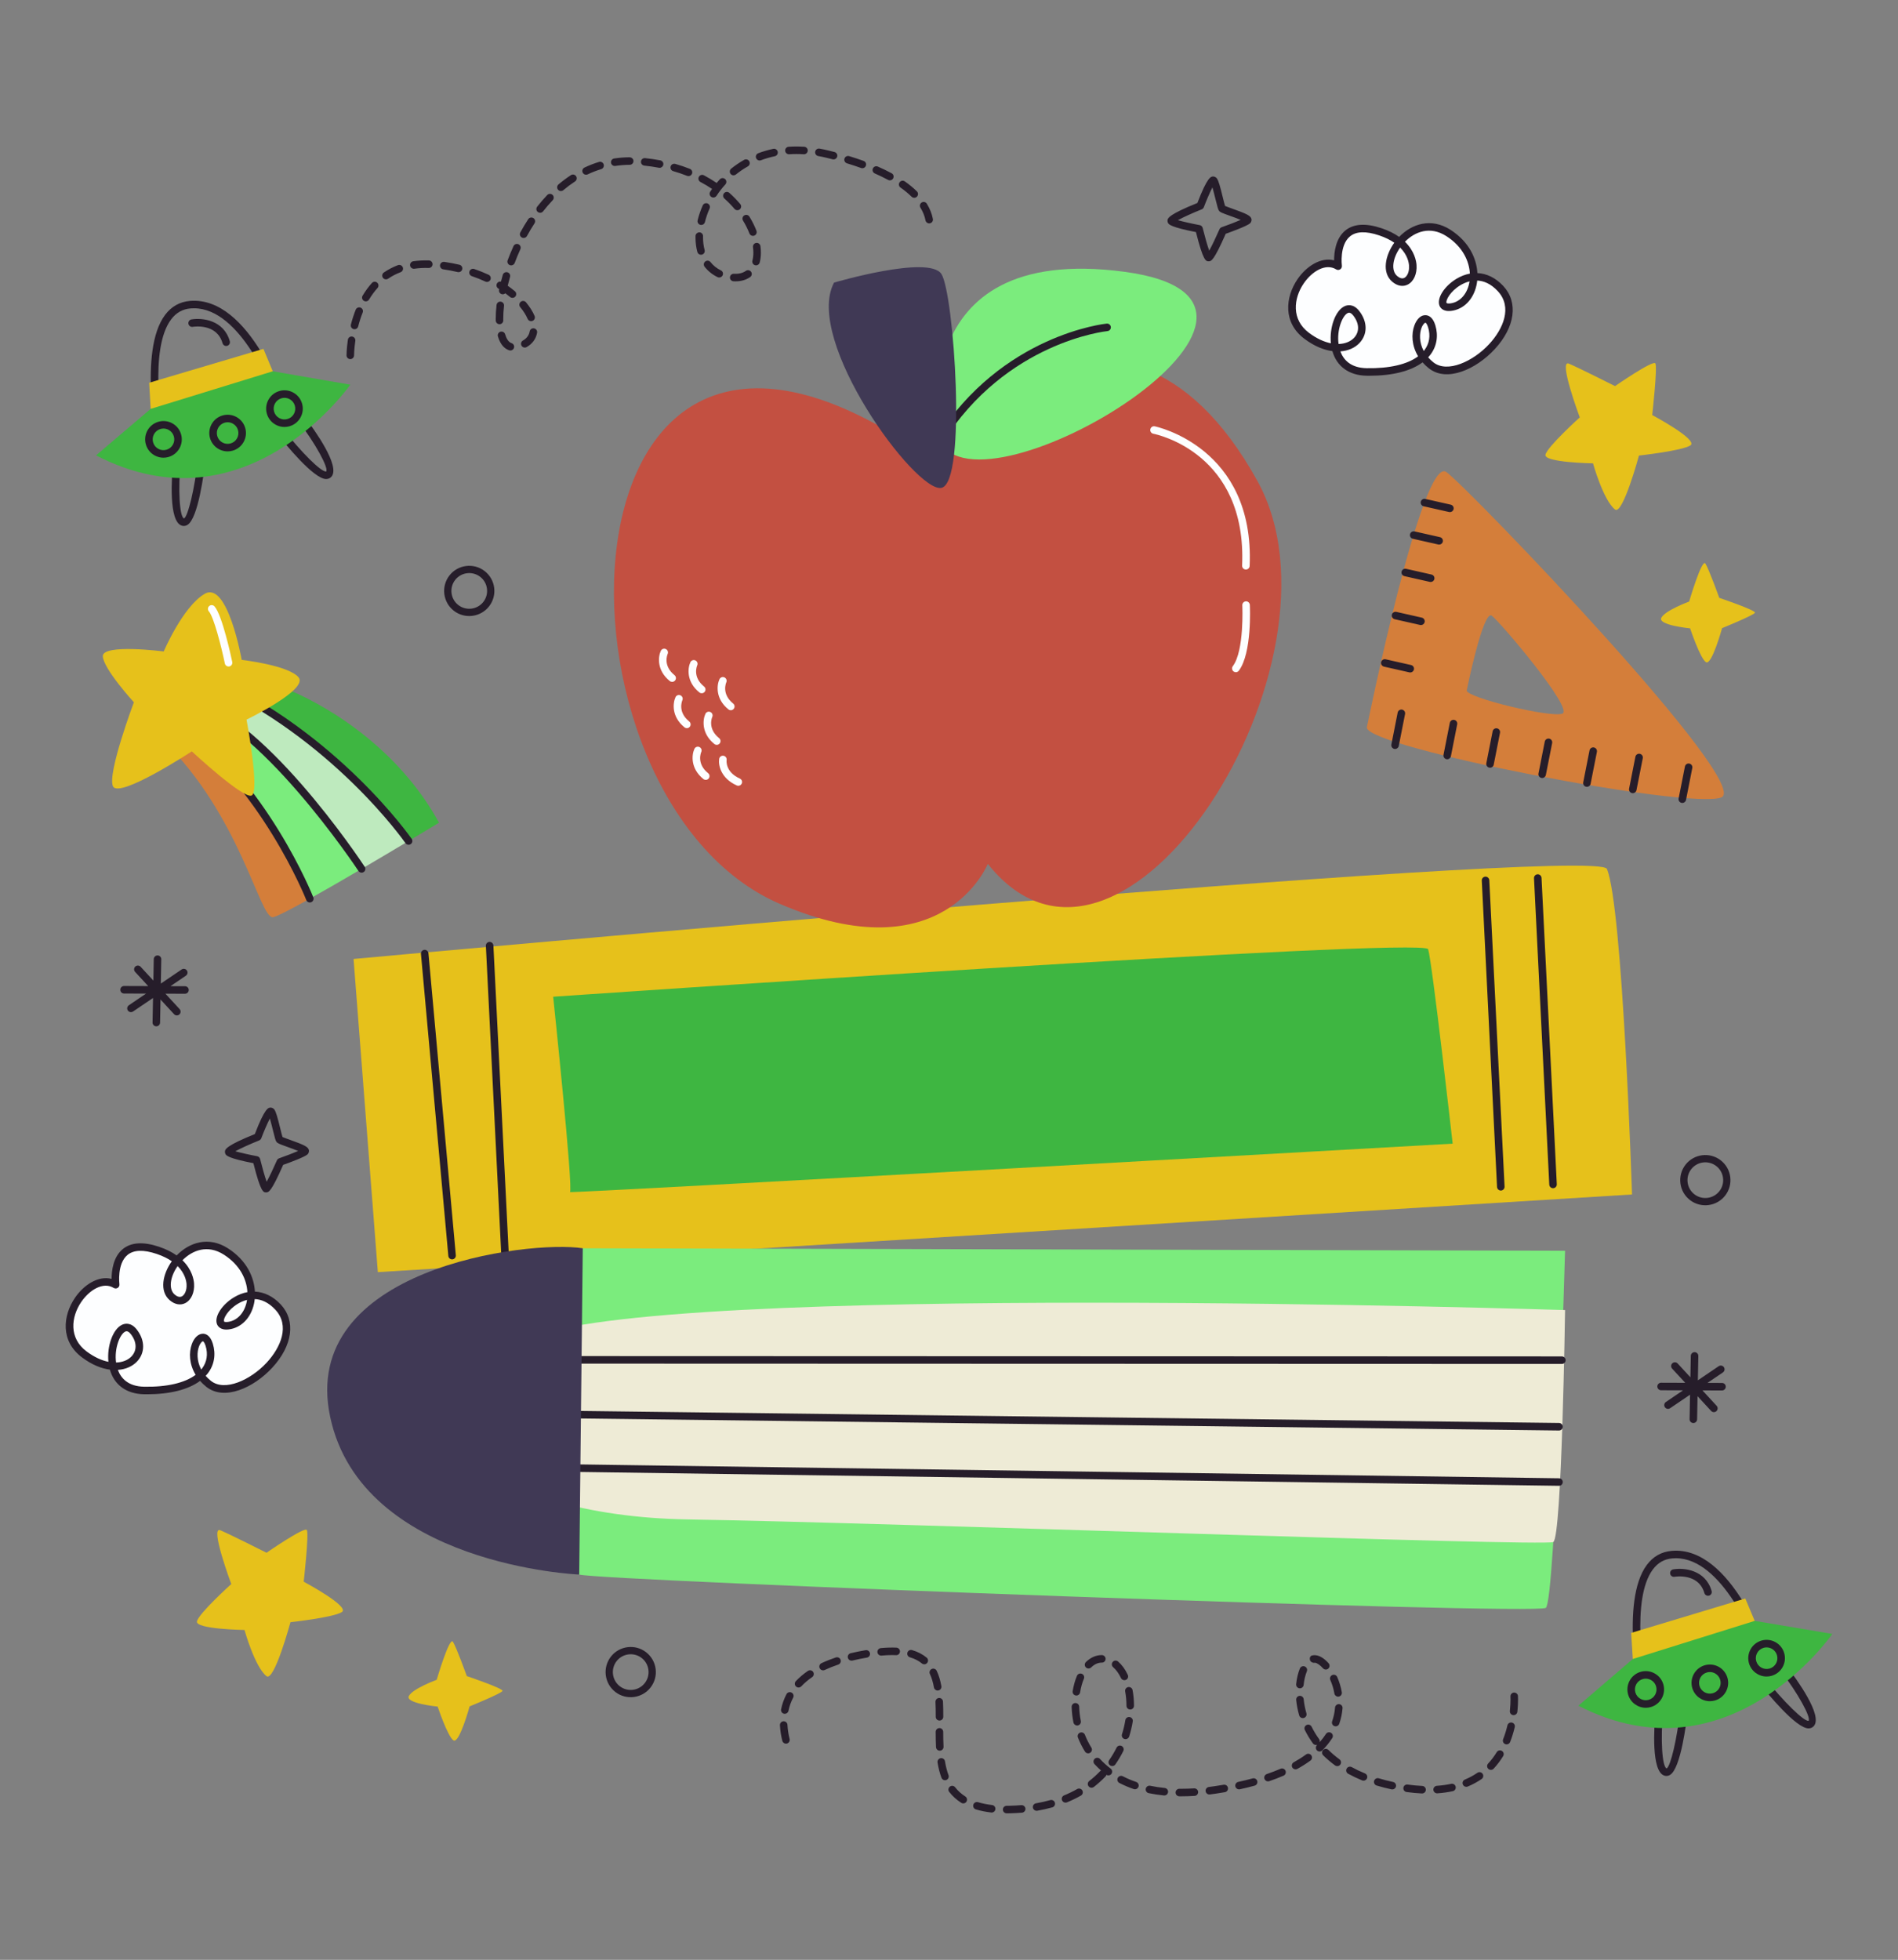 <?xml version="1.0" encoding="utf-8"?> <svg xmlns="http://www.w3.org/2000/svg" xmlns:xlink="http://www.w3.org/1999/xlink" version="1.1" x="0px" y="0px" viewBox="0 0 252.131 260.277" style="enable-background:new 0 0 252.131 260.277;" xml:space="preserve"><rect x="0" y="0" width="252.131" height="260.277" fill="#808080" stroke="none"/> <style type="text/css"> .st0{fill:#261D2A;} .st1{fill:#FDFEFF;} .st2{fill:#E6C11B;} .st3{fill:#3EB641;} .st4{fill:#BEEABE;} .st5{fill:#7BEC7D;} .st6{fill:#D47E3A;} .st7{fill:#EEEBD6;} .st8{fill:#403955;} .st9{fill:#C35041;} </style> <g id="BACKGROUND"> </g> <g id="OBJECTS"> <g> <path class="st0" d="M224.501,159.38l-0.011-0.009c-1.454-1.128-1.72-3.228-0.592-4.683c1.123-1.448,3.218-1.718,4.671-0.601 c0.716,0.555,1.166,1.343,1.278,2.228c0.111,0.884-0.128,1.759-0.674,2.463C228.05,160.226,225.953,160.496,224.501,159.38z M227.989,154.859c-1.041-0.8-2.53-0.608-3.328,0.42c-0.802,1.034-0.613,2.527,0.42,3.329l0.008,0.006 c1.032,0.793,2.522,0.602,3.321-0.427c0.388-0.501,0.558-1.122,0.478-1.751C228.81,155.807,228.49,155.247,227.989,154.859z"></path> <path class="st0" d="M60.301,81.125l-0.011-0.009c-1.454-1.128-1.72-3.228-0.592-4.683c1.123-1.449,3.218-1.718,4.671-0.601 c0.716,0.555,1.166,1.343,1.278,2.228c0.111,0.884-0.128,1.759-0.674,2.463C63.85,81.972,61.753,82.241,60.301,81.125z M63.789,76.604c-1.041-0.8-2.53-0.608-3.328,0.42c-0.802,1.034-0.613,2.527,0.42,3.329l0.008,0.006 c1.032,0.793,2.522,0.602,3.321-0.427c0.388-0.501,0.558-1.122,0.478-1.751C64.61,77.552,64.29,76.992,63.789,76.604z"></path> <path class="st0" d="M81.749,224.711l-0.011-0.009c-1.454-1.128-1.72-3.228-0.592-4.683c1.123-1.449,3.218-1.718,4.671-0.601 c0.716,0.555,1.166,1.343,1.278,2.228c0.112,0.884-0.128,1.759-0.674,2.463C85.298,225.557,83.202,225.827,81.749,224.711z M85.238,220.19c-1.041-0.8-2.53-0.608-3.328,0.42c-0.802,1.034-0.613,2.527,0.42,3.329l0.008,0.006 c1.032,0.793,2.522,0.602,3.321-0.427c0.388-0.501,0.558-1.122,0.478-1.751C86.058,221.138,85.738,220.578,85.238,220.19z"></path> <g> <path class="st1" d="M177.763,35.35c0,0-0.889-6.748,5.606-4.564c6.495,2.183,4.379,8.361,1.902,6.247 c-2.476-2.114,2.17-9.284,7.14-6.092c4.97,3.193,3.859,9.388,0.333,9.845c-3.525,0.457,2.134-7.213,6.575-2.476 c4.441,4.737-5.255,13.374-9.221,10.199c-3.965-3.175-0.862-8.301,0.089-5.177c0.951,3.124-1.614,6.187-8.647,6.066 c-7.033-0.121-3.832-10.941-1.373-7.792c2.458,3.15-1.623,6.704-6.584,2.994C168.623,40.889,174.283,33.219,177.763,35.35z"></path> <path class="st0" d="M181.93,49.901c-0.131,0-0.264-0.001-0.397-0.003c-2.321-0.04-3.956-1.224-4.54-3.267 c-1.124-0.146-2.392-0.646-3.708-1.631c-2.885-2.157-2.547-5.526-0.932-7.908c1.163-1.716,3.104-2.982,4.869-2.515 c-0.001-1.07,0.202-2.905,1.479-3.956c1.106-0.912,2.731-1.015,4.828-0.31c0.963,0.324,1.728,0.722,2.334,1.152 c1.661-1.724,4.245-2.597,6.819-0.943c2.511,1.613,3.47,3.85,3.576,5.747c1.233,0.055,2.422,0.628,3.427,1.701 c2.033,2.169,1.59,5.47-1.129,8.409c-2.458,2.658-6.367,4.447-8.769,2.521c-0.307-0.246-0.577-0.505-0.813-0.775 C187.413,49.282,184.983,49.901,181.93,49.901z M178.055,46.666c0.408,1.105,1.355,2.195,3.495,2.232 c3.012,0.052,5.398-0.501,6.833-1.577c-0.853-1.408-0.919-2.948-0.5-4.09c0.316-0.862,0.865-1.407,1.496-1.371 c0.333,0.009,0.942,0.194,1.288,1.327c0.427,1.404,0.199,2.792-0.643,3.909c-0.094,0.125-0.196,0.247-0.305,0.365 c0.197,0.225,0.427,0.445,0.693,0.659c1.835,1.468,5.275-0.113,7.41-2.42c1.858-2.009,3.131-4.915,1.133-7.046 c-0.936-0.998-1.879-1.357-2.72-1.394c-0.023,0.229-0.06,0.449-0.107,0.658c-0.419,1.865-1.691,3.155-3.32,3.366 c-1.167,0.15-1.506-0.461-1.601-0.731c-0.343-0.978,0.667-2.555,2.25-3.515c0.591-0.359,1.198-0.591,1.802-0.701 c-0.087-1.625-0.92-3.562-3.119-4.974c-2.179-1.4-4.209-0.574-5.507,0.741c1.277,1.242,1.503,2.568,1.54,3.087 c0.085,1.18-0.374,2.202-1.171,2.604c-0.643,0.325-1.393,0.186-2.058-0.382c-1.41-1.204-0.934-3.495,0.273-5.178 c-0.521-0.359-1.178-0.696-2.01-0.975c-1.748-0.588-3.052-0.544-3.874,0.134c-1.418,1.167-1.081,3.864-1.077,3.891 c0.025,0.191-0.061,0.38-0.223,0.485c-0.162,0.105-0.369,0.108-0.534,0.007c-1.415-0.866-3.245,0.288-4.322,1.877 c-1.348,1.988-1.653,4.783,0.703,6.545c1.043,0.78,2.034,1.215,2.914,1.392c-0.207-2.083,0.591-4.351,1.815-4.922 c0.322-0.15,1.155-0.389,1.95,0.628c1.133,1.451,1.13,3.139-0.006,4.298C179.979,46.186,179.111,46.591,178.055,46.666z M189.35,42.86c-0.069,0-0.329,0.173-0.528,0.716c-0.241,0.658-0.339,1.843,0.307,3.041c0.033-0.041,0.066-0.082,0.097-0.123 c0.654-0.867,0.821-1.91,0.484-3.016C189.554,42.962,189.385,42.851,189.35,42.86z M179.212,41.532 c-0.081,0-0.141,0.028-0.177,0.044c-0.711,0.332-1.478,2.242-1.22,4.108c0.871-0.023,1.574-0.325,2.027-0.788 c0.776-0.792,0.75-1.936-0.068-2.983C179.533,41.604,179.344,41.532,179.212,41.532z M195.215,37.366 c-0.491,0.123-0.914,0.33-1.238,0.526c-1.33,0.806-1.946,1.983-1.825,2.329c0.023,0.065,0.21,0.112,0.528,0.07 c1.201-0.156,2.148-1.149,2.473-2.594C195.178,37.59,195.198,37.479,195.215,37.366z M185.992,32.875 c-1.037,1.476-1.212,3.081-0.396,3.778c0.246,0.21,0.613,0.424,0.957,0.25c0.345-0.175,0.688-0.762,0.624-1.64 C187.149,34.862,186.973,33.858,185.992,32.875z"></path> </g> <g> <path class="st1" d="M15.367,170.617c0,0-0.889-6.748,5.606-4.564c6.495,2.183,4.379,8.361,1.903,6.247 c-2.476-2.114,2.17-9.284,7.14-6.092c4.97,3.193,3.858,9.388,0.333,9.845s2.134-7.213,6.575-2.476 c4.441,4.737-5.255,13.374-9.221,10.199c-3.965-3.175-0.862-8.301,0.089-5.177c0.951,3.124-1.614,6.187-8.647,6.066 c-7.033-0.121-3.832-10.941-1.373-7.792s-1.623,6.704-6.584,2.994C6.226,176.156,11.886,168.485,15.367,170.617z"></path> <path class="st0" d="M19.533,185.168c-0.131,0-0.264-0.001-0.397-0.003c-2.321-0.04-3.956-1.224-4.539-3.267 c-1.124-0.147-2.392-0.646-3.708-1.631c-2.885-2.158-2.547-5.526-0.932-7.908c1.163-1.715,3.103-2.981,4.869-2.514 c-0.001-1.07,0.202-2.905,1.479-3.956c1.106-0.911,2.731-1.015,4.828-0.31c0.963,0.324,1.727,0.722,2.334,1.152 c1.661-1.724,4.245-2.597,6.819-0.943c2.511,1.613,3.469,3.85,3.575,5.747c1.233,0.054,2.422,0.628,3.428,1.701 c2.033,2.169,1.59,5.47-1.129,8.409c-2.458,2.658-6.366,4.447-8.769,2.521c-0.307-0.246-0.577-0.505-0.813-0.775 C25.017,184.548,22.586,185.168,19.533,185.168z M15.659,181.932c0.408,1.105,1.355,2.195,3.495,2.232 c3.012,0.057,5.399-0.502,6.834-1.577c-0.853-1.408-0.92-2.948-0.501-4.09c0.316-0.864,0.876-1.378,1.497-1.372 c0.333,0.009,0.942,0.194,1.288,1.327c0.427,1.404,0.199,2.793-0.643,3.909c-0.095,0.125-0.196,0.247-0.305,0.365 c0.197,0.225,0.427,0.445,0.693,0.659c1.835,1.468,5.275-0.113,7.41-2.42c1.858-2.009,3.131-4.915,1.133-7.046 c-0.936-0.998-1.879-1.358-2.72-1.394c-0.024,0.229-0.06,0.449-0.107,0.659c-0.419,1.865-1.691,3.154-3.319,3.365 c-1.162,0.153-1.506-0.461-1.601-0.73c-0.343-0.978,0.667-2.555,2.25-3.515c0.591-0.358,1.198-0.591,1.802-0.7 c-0.087-1.626-0.92-3.562-3.119-4.974c-2.178-1.4-4.209-0.574-5.507,0.741c1.277,1.242,1.503,2.568,1.54,3.087 c0.085,1.18-0.374,2.202-1.171,2.605c-0.643,0.324-1.393,0.186-2.057-0.382c-1.41-1.204-0.934-3.495,0.273-5.178 c-0.521-0.359-1.178-0.696-2.01-0.975c-1.749-0.589-3.052-0.543-3.874,0.134c-1.418,1.167-1.08,3.864-1.077,3.891 c0.025,0.191-0.061,0.38-0.223,0.485c-0.162,0.105-0.37,0.108-0.534,0.007c-1.414-0.867-3.245,0.289-4.322,1.876 c-1.348,1.989-1.653,4.784,0.703,6.546c1.043,0.78,2.034,1.215,2.914,1.392c-0.207-2.082,0.591-4.351,1.815-4.922 c0.321-0.15,1.155-0.389,1.95,0.628c1.133,1.451,1.13,3.139-0.006,4.299C17.582,181.452,16.714,181.858,15.659,181.932z M26.954,178.126c-0.069,0-0.33,0.173-0.528,0.716c-0.241,0.658-0.339,1.843,0.307,3.041c0.033-0.041,0.065-0.082,0.097-0.123 c0.654-0.867,0.821-1.91,0.484-3.016C27.157,178.229,26.989,178.141,26.954,178.126z M16.816,176.798 c-0.081,0-0.141,0.028-0.177,0.044c-0.711,0.332-1.478,2.242-1.221,4.108c0.872-0.023,1.574-0.325,2.027-0.788 c0.776-0.792,0.75-1.936-0.067-2.983C17.137,176.871,16.948,176.798,16.816,176.798z M32.818,172.632 c-0.49,0.122-0.914,0.33-1.238,0.526c-1.33,0.807-1.945,1.983-1.824,2.329c0.023,0.066,0.215,0.112,0.528,0.07 c1.201-0.156,2.148-1.149,2.473-2.593C32.781,172.857,32.802,172.746,32.818,172.632z M23.595,168.141 c-1.037,1.476-1.212,3.08-0.396,3.778c0.247,0.211,0.614,0.424,0.957,0.25c0.345-0.174,0.688-0.762,0.625-1.64 C24.753,170.128,24.577,169.125,23.595,168.141z"></path> </g> <path class="st0" d="M228.76,183.664h-0.003l-1.934-0.007l2.049-1.389c0.229-0.155,0.288-0.466,0.133-0.695 c-0.156-0.23-0.469-0.286-0.695-0.133l-2.764,1.874l0.061-3.23c0.006-0.276-0.214-0.504-0.49-0.509l-0.003,0 c-0.274-0.003-0.501,0.215-0.507,0.49l-0.054,2.85l-1.691-1.834c-0.188-0.202-0.503-0.217-0.707-0.029 c-0.203,0.187-0.216,0.504-0.029,0.707l1.74,1.887l-3.204-0.011c-0.276-0.001-0.501,0.222-0.502,0.498 c-0.001,0.275,0.219,0.498,0.493,0.502l0.005,0l2.922,0.01l-2.283,1.548c-0.229,0.155-0.288,0.466-0.133,0.695 c0.096,0.141,0.25,0.217,0.407,0.219c0.1,0.001,0.2-0.027,0.287-0.086l2.649-1.796l-0.062,3.254 c-0.006,0.276,0.214,0.504,0.49,0.509h0.003c0.274,0.004,0.501-0.215,0.506-0.491l0.058-3.073l1.802,1.955 c0.097,0.105,0.228,0.159,0.361,0.161c0.123,0.002,0.248-0.042,0.346-0.132c0.203-0.187,0.215-0.504,0.029-0.707l-1.887-2.047 l2.597,0.009c0.276,0.001,0.501-0.222,0.502-0.498C229.256,183.891,229.036,183.667,228.76,183.664z"></path> <path class="st0" d="M24.58,130.976h-0.003l-1.934-0.007l2.049-1.389c0.229-0.155,0.288-0.466,0.133-0.695 c-0.156-0.23-0.469-0.286-0.695-0.133l-2.765,1.874l0.061-3.23c0.006-0.276-0.214-0.504-0.49-0.509l-0.003,0 c-0.274-0.003-0.501,0.215-0.506,0.491l-0.054,2.85l-1.691-1.834c-0.188-0.202-0.503-0.217-0.707-0.029 c-0.203,0.187-0.216,0.504-0.029,0.707l1.74,1.887l-3.204-0.011c-0.276-0.001-0.501,0.222-0.502,0.498 c-0.001,0.275,0.219,0.498,0.493,0.502l0.005,0l2.922,0.01l-2.283,1.548c-0.229,0.155-0.288,0.466-0.133,0.695 c0.096,0.141,0.25,0.217,0.407,0.219c0.1,0.001,0.2-0.027,0.287-0.086l2.649-1.796l-0.062,3.254 c-0.006,0.276,0.214,0.504,0.49,0.509h0.003c0.274,0.004,0.501-0.215,0.506-0.49l0.058-3.073l1.802,1.955 c0.097,0.105,0.228,0.159,0.361,0.161c0.123,0.002,0.248-0.042,0.346-0.132c0.203-0.187,0.216-0.504,0.029-0.707l-1.887-2.047 l2.597,0.009c0.276,0.001,0.501-0.222,0.502-0.498C25.077,131.203,24.857,130.98,24.58,130.976z"></path> <path class="st0" d="M160.564,34.701c-0.369,0-0.72,0-1.694-3.88c-3.287-0.633-3.575-1.02-3.672-1.149 c-0.094-0.124-0.134-0.353-0.091-0.503c0.06-0.21,0.197-0.699,3.954-2.213c1.35-3.517,1.807-3.517,2.111-3.517 c0.157,0,0.375,0.113,0.47,0.24c0.241,0.325,0.46,1.167,0.791,2.514c0.105,0.422,0.23,0.932,0.302,1.156 c0.197,0.088,0.633,0.244,0.994,0.374c1.932,0.692,2.43,0.928,2.52,1.389c0.034,0.173-0.054,0.425-0.185,0.542 c-0.393,0.353-2.26,1.045-3.239,1.394c-1.591,3.62-1.931,3.637-2.231,3.653C160.584,34.701,160.572,34.701,160.564,34.701z M156.469,29.242c0.657,0.189,1.855,0.461,2.901,0.656c0.192,0.036,0.347,0.182,0.393,0.372c0.268,1.083,0.617,2.317,0.868,3.021 c0.364-0.655,0.916-1.816,1.364-2.842c0.055-0.127,0.161-0.226,0.292-0.272c0.893-0.314,1.901-0.7,2.53-0.975 c-0.44-0.185-1.039-0.4-1.427-0.539c-1.103-0.396-1.312-0.481-1.453-0.672c-0.124-0.166-0.201-0.444-0.475-1.56 c-0.104-0.419-0.262-1.062-0.402-1.544c-0.327,0.625-0.785,1.688-1.142,2.629c-0.05,0.131-0.152,0.235-0.282,0.287 C158.476,28.266,157.159,28.856,156.469,29.242z"></path> <path class="st0" d="M35.355,158.357c-0.369,0-0.72,0-1.694-3.88c-3.287-0.633-3.575-1.02-3.672-1.15 c-0.094-0.124-0.134-0.354-0.091-0.503c0.06-0.21,0.197-0.699,3.954-2.213c1.35-3.518,1.807-3.518,2.111-3.518 c0.157,0,0.375,0.113,0.47,0.24c0.241,0.325,0.46,1.167,0.791,2.514c0.104,0.422,0.229,0.932,0.302,1.156 c0.197,0.088,0.633,0.244,0.994,0.374c1.932,0.692,2.43,0.928,2.52,1.389c0.034,0.173-0.054,0.425-0.185,0.542 c-0.393,0.352-2.26,1.045-3.239,1.394c-1.591,3.62-1.931,3.637-2.231,3.653C35.375,158.357,35.364,158.357,35.355,158.357z M31.26,152.897c0.657,0.189,1.855,0.461,2.9,0.656c0.192,0.036,0.347,0.182,0.394,0.372c0.268,1.083,0.617,2.317,0.868,3.02 c0.364-0.655,0.916-1.816,1.364-2.842c0.056-0.127,0.161-0.226,0.292-0.272c0.893-0.314,1.901-0.7,2.53-0.975 c-0.44-0.185-1.039-0.4-1.427-0.539c-1.104-0.395-1.312-0.481-1.453-0.672c-0.124-0.166-0.201-0.444-0.476-1.56 c-0.104-0.419-0.262-1.062-0.402-1.544c-0.327,0.625-0.785,1.688-1.142,2.629c-0.05,0.131-0.152,0.235-0.282,0.287 C33.267,151.921,31.951,152.512,31.26,152.897z"></path> <path class="st2" d="M30.722,210.369c0,0-2.897-7.759-1.448-7.139c1.448,0.621,6.131,2.985,6.131,2.985s5.043-3.491,5.353-3.02 c0.31,0.471-0.414,6.864-0.414,6.864s6.208,3.311,5.069,4.035s-6.828,1.345-6.828,1.345s-2.159,7.966-3.181,7.164 c-1.557-1.223-2.924-6.13-2.924-6.13s-6.527-0.104-6.32-1.138C26.368,214.3,30.722,210.369,30.722,210.369z"></path> <path class="st2" d="M209.858,55.431c0,0-2.897-7.759-1.448-7.139c1.448,0.621,6.131,2.985,6.131,2.985s5.043-3.491,5.353-3.021 c0.31,0.471-0.414,6.864-0.414,6.864s6.207,3.311,5.069,4.035c-1.138,0.724-6.828,1.345-6.828,1.345s-2.159,7.966-3.18,7.164 c-1.558-1.223-2.924-6.129-2.924-6.129s-6.527-0.104-6.32-1.138C205.503,59.363,209.858,55.431,209.858,55.431z"></path> <path class="st2" d="M58.01,223.09c0,0,1.692-5.757,2.154-5.054c0.462,0.703,1.846,4.561,1.846,4.561s4.87,1.642,4.743,1.97 c-0.127,0.328-4.37,2.052-4.37,2.052s-1.373,5.008-2.142,4.515c-0.769-0.493-2.102-4.488-2.102-4.488s-4.36-0.421-3.821-1.415 C54.856,224.24,58.01,223.09,58.01,223.09z"></path> <path class="st2" d="M224.387,79.893c0,0,1.692-5.757,2.154-5.054c0.462,0.703,1.846,4.561,1.846,4.561s4.87,1.642,4.743,1.97 c-0.127,0.328-4.37,2.052-4.37,2.052s-1.373,5.008-2.142,4.515c-0.769-0.493-2.102-4.488-2.102-4.488s-4.36-0.421-3.821-1.415 C221.233,81.042,224.387,79.893,224.387,79.893z"></path> <g> <path class="st3" d="M27.875,89.957c2.992-2.394,21.892,3.71,30.444,19.303c0,0-1.647,0.999-4.042,2.432 c-3.376-4.316-13.348-15.96-26.596-21.567C27.746,90.071,27.811,90.009,27.875,89.957z"></path> <path class="st4" d="M27.681,90.125c13.248,5.607,23.22,17.251,26.596,21.567c-1.788,1.07-3.992,2.381-6.242,3.703 c-3.613-5.425-13.113-18.542-22.885-22.512C25.956,91.836,26.826,90.849,27.681,90.125z"></path> <path class="st5" d="M23.223,95.626c0.553-0.855,1.214-1.818,1.927-2.743c9.772,3.97,19.271,17.087,22.885,22.512 c-2.393,1.405-4.834,2.818-6.88,3.96C39.286,114.841,33.616,102.96,23.223,95.626z"></path> <path class="st6" d="M23.223,95.626c10.394,7.335,16.063,19.215,17.932,23.729c-2.509,1.401-4.421,2.395-4.903,2.457 c-1.741,0.226-4.33-13.542-14.638-23.529C21.614,98.282,22.253,97.124,23.223,95.626z"></path> <path class="st0" d="M54.277,112.192c-0.159,0-0.315-0.076-0.413-0.217c-0.095-0.138-9.677-13.866-26.389-21.394 c-0.251-0.114-0.364-0.41-0.25-0.662c0.114-0.252,0.409-0.362,0.662-0.251c16.975,7.646,26.706,21.599,26.802,21.739 c0.156,0.228,0.099,0.539-0.129,0.695C54.473,112.163,54.375,112.192,54.277,112.192z"></path> <path class="st0" d="M48.035,115.894c-0.163,0-0.322-0.079-0.418-0.225c-0.134-0.204-13.539-20.393-23.349-22.262 c-0.271-0.052-0.449-0.314-0.398-0.585c0.052-0.271,0.307-0.448,0.585-0.397c10.224,1.947,23.439,21.848,23.997,22.694 c0.152,0.23,0.088,0.541-0.143,0.692C48.225,115.868,48.129,115.894,48.035,115.894z"></path> <path class="st0" d="M41.155,119.854c-0.2,0-0.389-0.121-0.466-0.318c-0.059-0.151-6.041-15.215-17.754-23.502 c-0.226-0.16-0.279-0.472-0.12-0.697c0.159-0.226,0.472-0.279,0.697-0.12c11.964,8.463,18.049,23.801,18.109,23.955 c0.101,0.257-0.027,0.547-0.284,0.647C41.277,119.844,41.215,119.854,41.155,119.854z"></path> <path class="st2" d="M32.109,87.638c0,0-1.868-10.567-4.925-8.771c-2.905,1.707-5.433,7.65-5.433,7.65s-8.218-1.056-8.093,0.66 c0.125,1.716,4.127,6.09,4.127,6.09s-3.544,9.427-2.781,11.153c0.763,1.726,10.475-4.632,10.475-4.632s6.815,6.331,7.943,5.864 c1.128-0.467-0.672-10.083-0.672-10.083s8.31-4.013,6.901-5.629C38.241,88.323,32.109,87.638,32.109,87.638z"></path> <path class="st1" d="M30.36,88.516c-0.232,0-0.439-0.162-0.489-0.397c-0.479-2.289-1.479-6.193-2.124-6.925 c-0.183-0.207-0.163-0.523,0.044-0.706c0.208-0.183,0.524-0.163,0.706,0.045c1.031,1.17,2.221,6.749,2.353,7.381 c0.057,0.271-0.117,0.535-0.387,0.592C30.429,88.513,30.394,88.516,30.36,88.516z"></path> </g> <g> <path class="st0" d="M24.412,69.85c-0.101,0-0.203-0.018-0.302-0.053c-1.709-0.612-1.332-6.309-1.09-8.729 c0.027-0.275,0.274-0.473,0.547-0.448c0.274,0.027,0.475,0.272,0.448,0.547c-0.38,3.807-0.174,7.471,0.432,7.688 c0.524-0.273,1.408-3.911,1.861-7.942c0.031-0.275,0.284-0.466,0.553-0.441c0.274,0.031,0.472,0.278,0.441,0.553 c-0.204,1.813-0.978,7.797-2.391,8.677C24.754,69.8,24.583,69.85,24.412,69.85z"></path> <path class="st0" d="M43.326,63.618c-0.001,0-0.003,0-0.005,0c-1.664-0.008-5.465-4.694-6.591-6.129 c-0.17-0.217-0.132-0.532,0.085-0.702c0.218-0.17,0.532-0.132,0.702,0.085c2.503,3.193,5.147,5.843,5.815,5.746 c0.341-0.467-1.407-3.693-3.729-6.733c-0.167-0.22-0.125-0.534,0.094-0.701c0.221-0.167,0.533-0.124,0.701,0.094 c1.477,1.933,4.788,6.583,3.655,8.001C43.879,63.498,43.62,63.618,43.326,63.618z"></path> <path class="st0" d="M21.508,60.059c-0.087,0-0.174-0.023-0.251-0.068c-0.123-0.071-0.209-0.191-0.238-0.33 c-0.111-0.53-2.68-13.044,0.907-17.835c0.845-1.129,1.967-1.756,3.333-1.865c7.983-0.634,12.692,13.662,12.889,14.27 c0.041,0.126,0.03,0.264-0.031,0.382c-0.061,0.118-0.166,0.208-0.292,0.248L21.66,60.035 C21.611,60.051,21.559,60.059,21.508,60.059z M25.763,40.942c-0.141,0-0.283,0.006-0.425,0.017 c-1.083,0.085-1.937,0.565-2.611,1.466c-2.919,3.898-1.286,14.022-0.833,16.486l15.139-4.845 C36.165,51.661,31.955,40.942,25.763,40.942z"></path> <path class="st3" d="M20.016,54.301l7.358-4.398l8.858-0.594l10.3,1.78c0,0-13.785,19.778-33.776,9.385L20.016,54.301z"></path> <path class="st0" d="M30.043,45.949c-0.218,0-0.418-0.144-0.48-0.364c-0.76-2.681-3.83-2.2-3.959-2.179 c-0.272,0.05-0.53-0.139-0.576-0.411c-0.045-0.272,0.139-0.53,0.411-0.576c1.411-0.234,4.285,0.067,5.086,2.893 c0.075,0.266-0.079,0.542-0.345,0.617C30.135,45.943,30.089,45.949,30.043,45.949z"></path> <polygon class="st2" points="19.816,50.831 34.995,46.33 36.232,49.309 20.016,54.301 "></polygon> <path class="st0" d="M21.712,60.786c-0.41,0-0.815-0.104-1.183-0.31c-0.567-0.316-0.978-0.835-1.155-1.461 c-0.178-0.625-0.101-1.282,0.216-1.85c0.317-0.567,0.836-0.978,1.461-1.155c0.626-0.178,1.283-0.101,1.851,0.216 c0.567,0.316,0.978,0.836,1.155,1.461c0.177,0.625,0.101,1.282-0.216,1.85c-0.316,0.567-0.835,0.978-1.461,1.155 C22.159,60.755,21.935,60.786,21.712,60.786z M21.718,56.916c-0.131,0-0.264,0.019-0.393,0.055 c-0.369,0.104-0.674,0.346-0.861,0.681c-0.187,0.334-0.232,0.721-0.127,1.089c0.104,0.369,0.346,0.675,0.681,0.861 c0.335,0.187,0.723,0.231,1.09,0.127c0.369-0.104,0.675-0.346,0.861-0.681c0.187-0.334,0.232-0.722,0.127-1.09c0,0,0,0,0,0 c-0.104-0.368-0.346-0.674-0.681-0.861C22.198,56.978,21.959,56.916,21.718,56.916z"></path> <path class="st0" d="M30.239,59.948c-1.062,0-2.039-0.7-2.343-1.77c-0.178-0.625-0.101-1.283,0.216-1.851 c0.317-0.567,0.836-0.978,1.461-1.155c0.627-0.177,1.283-0.101,1.851,0.216c0.567,0.317,0.978,0.836,1.155,1.461c0,0,0,0,0,0 c0.366,1.291-0.386,2.64-1.677,3.006C30.68,59.918,30.458,59.948,30.239,59.948z M30.239,56.079 c-0.131,0-0.264,0.018-0.393,0.055c-0.369,0.104-0.674,0.346-0.861,0.681c-0.187,0.334-0.232,0.721-0.127,1.089 c0.215,0.761,1.009,1.201,1.771,0.989c0.76-0.216,1.204-1.01,0.988-1.772c-0.104-0.368-0.346-0.674-0.681-0.86 C30.719,56.14,30.48,56.079,30.239,56.079z"></path> <path class="st0" d="M37.785,56.706c-0.41,0-0.815-0.104-1.183-0.31c-0.567-0.317-0.978-0.836-1.155-1.461 c-0.178-0.626-0.101-1.283,0.216-1.851c0.316-0.567,0.836-0.978,1.461-1.155c0.626-0.177,1.283-0.1,1.85,0.216 c0.567,0.317,0.978,0.836,1.155,1.461c0,0,0,0,0,0c0.178,0.625,0.101,1.283-0.216,1.85c-0.316,0.567-0.835,0.978-1.461,1.155 C38.232,56.675,38.008,56.706,37.785,56.706z M37.791,52.836c-0.131,0-0.264,0.019-0.393,0.055 c-0.369,0.104-0.675,0.346-0.861,0.681c-0.187,0.334-0.232,0.722-0.127,1.09c0.104,0.368,0.346,0.674,0.681,0.86 c0.335,0.187,0.723,0.231,1.09,0.127c0.369-0.104,0.675-0.346,0.861-0.681c0.186-0.334,0.232-0.722,0.127-1.09 c-0.104-0.368-0.346-0.674-0.681-0.86C38.271,52.898,38.032,52.836,37.791,52.836z"></path> </g> <g> <path class="st0" d="M221.363,235.856c-0.101,0-0.201-0.018-0.299-0.052c-1.712-0.605-1.359-6.302-1.128-8.724 c0.026-0.275,0.265-0.471,0.545-0.45c0.275,0.026,0.477,0.27,0.45,0.545c-0.363,3.808-0.141,7.471,0.466,7.686 c0.523-0.275,1.391-3.916,1.827-7.95c0.03-0.274,0.269-0.474,0.551-0.443c0.275,0.03,0.473,0.276,0.443,0.551 c-0.196,1.814-0.944,7.801-2.353,8.688C221.707,235.805,221.535,235.856,221.363,235.856z"></path> <path class="st0" d="M240.249,229.541C240.248,229.541,240.248,229.541,240.249,229.541c-1.665,0-5.486-4.669-6.618-6.101 c-0.171-0.216-0.135-0.531,0.082-0.702c0.217-0.171,0.532-0.134,0.702,0.082c2.518,3.184,5.23,5.822,5.84,5.72 c0.339-0.468-1.423-3.687-3.759-6.717c-0.168-0.219-0.128-0.533,0.091-0.701c0.218-0.169,0.532-0.128,0.701,0.091 c1.485,1.926,4.818,6.561,3.691,7.985C240.804,229.419,240.544,229.541,240.249,229.541z"></path> <path class="st0" d="M218.417,226.077c-0.087,0-0.173-0.023-0.249-0.067c-0.123-0.071-0.21-0.19-0.239-0.329 c-0.114-0.53-2.737-13.032,0.829-17.839c0.84-1.132,1.958-1.765,3.325-1.878c7.969-0.681,12.751,13.605,12.952,14.213 c0.042,0.126,0.031,0.264-0.029,0.382c-0.06,0.119-0.165,0.208-0.292,0.249l-16.141,5.244 C218.521,226.069,218.469,226.077,218.417,226.077z M222.614,206.942c-0.149,0-0.298,0.006-0.449,0.019 c-1.082,0.091-1.934,0.574-2.605,1.478c-2.901,3.91-1.225,14.027-0.761,16.489l15.117-4.911 C233.041,217.618,228.794,206.942,222.614,206.942z"></path> <path class="st3" d="M216.902,220.325l7.339-4.43l8.855-0.633l10.308,1.735c0,0-13.698,19.839-33.735,9.533L216.902,220.325z"></path> <path class="st0" d="M226.891,211.93c-0.217,0-0.417-0.143-0.48-0.361c-0.773-2.678-3.839-2.185-3.969-2.162 c-0.27,0.049-0.531-0.136-0.577-0.408c-0.047-0.272,0.136-0.531,0.408-0.577c1.408-0.241,4.285,0.047,5.099,2.87 c0.077,0.266-0.077,0.542-0.342,0.619C226.983,211.924,226.936,211.93,226.891,211.93z"></path> <polygon class="st2" points="216.687,216.857 231.846,212.289 233.096,215.263 216.902,220.325 "></polygon> <path class="st0" d="M218.621,226.803c-1.057,0-2.033-0.695-2.34-1.76c-0.372-1.29,0.375-2.642,1.664-3.013 c0.625-0.179,1.283-0.106,1.852,0.208c0.569,0.314,0.982,0.832,1.162,1.456c0.18,0.625,0.106,1.282-0.208,1.852 c-0.314,0.569-0.832,0.982-1.456,1.162C219.07,226.772,218.844,226.803,218.621,226.803z M218.619,222.935 c-0.131,0-0.264,0.018-0.396,0.056c-0.368,0.106-0.673,0.349-0.858,0.684c-0.185,0.335-0.229,0.722-0.123,1.09 c0.22,0.76,1.019,1.198,1.775,0.98c0.76-0.219,1.2-1.015,0.98-1.775C219.817,223.344,219.241,222.935,218.619,222.935z"></path> <path class="st0" d="M227.138,225.928c-1.057,0.001-2.033-0.694-2.34-1.759c-0.372-1.29,0.375-2.641,1.664-3.013 c0.627-0.18,1.283-0.105,1.851,0.208c0.569,0.314,0.982,0.832,1.162,1.456l0,0c0.18,0.625,0.106,1.282-0.208,1.852 c-0.314,0.569-0.831,0.982-1.456,1.162C227.587,225.897,227.361,225.928,227.138,225.928z M227.139,222.059 c-0.133,0-0.267,0.019-0.399,0.057c-0.368,0.106-0.673,0.349-0.858,0.684c-0.185,0.335-0.229,0.723-0.123,1.09 c0.22,0.759,1.019,1.198,1.775,0.98c0.368-0.106,0.672-0.349,0.858-0.684c0.185-0.335,0.229-0.722,0.122-1.09l0,0 c-0.106-0.368-0.349-0.673-0.684-0.858C227.615,222.119,227.378,222.059,227.139,222.059z"></path> <path class="st0" d="M234.676,222.652c-1.057,0-2.033-0.695-2.34-1.76c-0.18-0.625-0.106-1.282,0.208-1.852 c0.314-0.569,0.832-0.982,1.456-1.162c0.625-0.179,1.282-0.106,1.852,0.208c0.569,0.314,0.981,0.831,1.162,1.456l0,0 c0.18,0.624,0.106,1.282-0.208,1.851c-0.314,0.569-0.831,0.982-1.456,1.162C235.124,222.621,234.898,222.652,234.676,222.652z M234.674,218.784c-0.131,0-0.264,0.018-0.396,0.056c-0.76,0.219-1.2,1.015-0.98,1.775c0.219,0.759,1.017,1.198,1.775,0.981 c0.368-0.106,0.673-0.349,0.858-0.685c0.185-0.336,0.229-0.723,0.123-1.09l0,0C235.871,219.193,235.297,218.784,234.674,218.784z "></path> </g> <g> <path class="st6" d="M192.146,62.695c-3.215-2.406-10.579,33.933-10.579,33.933c0.178,2.693,42.68,10.899,47.074,9.285 C233.035,104.3,195.361,65.101,192.146,62.695z M207.547,94.776c-1.569,0.576-12.648-2.104-12.712-3.065 c0,0,2.186-10.8,3.334-9.941C199.317,82.629,209.115,94.2,207.547,94.776z"></path> <path class="st0" d="M192.247,100.836c-0.032,0-0.064-0.003-0.097-0.009c-0.271-0.054-0.447-0.316-0.394-0.587L192.593,96 c0.054-0.271,0.317-0.448,0.587-0.394c0.271,0.054,0.447,0.316,0.394,0.587l-0.837,4.239 C192.69,100.671,192.481,100.836,192.247,100.836z"></path> <path class="st0" d="M210.807,104.497c-0.032,0-0.064-0.003-0.097-0.009c-0.271-0.054-0.447-0.316-0.394-0.587l0.836-4.239 c0.054-0.271,0.316-0.448,0.587-0.394c0.271,0.054,0.447,0.316,0.394,0.587l-0.836,4.239 C211.25,104.332,211.041,104.497,210.807,104.497z"></path> <path class="st0" d="M185.322,99.47c-0.032,0-0.064-0.003-0.097-0.009c-0.271-0.054-0.447-0.316-0.394-0.587l0.836-4.239 c0.054-0.271,0.319-0.445,0.587-0.394c0.271,0.054,0.447,0.316,0.394,0.587l-0.837,4.239 C185.765,99.304,185.556,99.47,185.322,99.47z"></path> <path class="st0" d="M204.862,103.324c-0.032,0-0.064-0.003-0.097-0.009c-0.271-0.054-0.447-0.316-0.394-0.587l0.836-4.239 c0.054-0.271,0.319-0.444,0.587-0.394c0.271,0.054,0.447,0.316,0.394,0.587l-0.836,4.239 C205.304,103.159,205.095,103.324,204.862,103.324z"></path> <path class="st0" d="M216.901,105.339c-0.032,0-0.064-0.003-0.097-0.009c-0.271-0.054-0.447-0.316-0.394-0.587l0.836-4.239 c0.054-0.271,0.319-0.448,0.587-0.394c0.271,0.054,0.447,0.316,0.394,0.587l-0.836,4.239 C217.344,105.174,217.135,105.339,216.901,105.339z"></path> <path class="st0" d="M223.48,106.637c-0.032,0-0.064-0.003-0.097-0.009c-0.271-0.054-0.447-0.316-0.394-0.587l0.836-4.239 c0.054-0.271,0.316-0.447,0.587-0.394c0.271,0.054,0.447,0.316,0.394,0.587l-0.836,4.239 C223.923,106.472,223.714,106.637,223.48,106.637z"></path> <path class="st0" d="M197.936,101.958c-0.032,0-0.064-0.003-0.097-0.009c-0.271-0.054-0.447-0.316-0.394-0.587l0.836-4.239 c0.054-0.271,0.317-0.445,0.587-0.394c0.271,0.054,0.447,0.316,0.394,0.587l-0.836,4.239 C198.379,101.793,198.17,101.958,197.936,101.958z"></path> <path class="st0" d="M192.607,68.011c-0.037,0-0.074-0.004-0.111-0.012l-3.38-0.764c-0.269-0.061-0.438-0.329-0.378-0.598 c0.061-0.269,0.33-0.44,0.598-0.378l3.38,0.764c0.269,0.061,0.438,0.329,0.378,0.598 C193.041,67.853,192.835,68.011,192.607,68.011z"></path> <path class="st0" d="M191.176,72.326c-0.037,0-0.074-0.004-0.111-0.012l-3.38-0.763c-0.269-0.061-0.438-0.329-0.377-0.598 c0.061-0.269,0.329-0.439,0.598-0.378l3.38,0.763c0.269,0.061,0.438,0.329,0.377,0.598 C191.611,72.169,191.405,72.326,191.176,72.326z"></path> <path class="st0" d="M190.054,77.29c-0.037,0-0.074-0.004-0.111-0.012l-3.379-0.764c-0.269-0.061-0.438-0.329-0.377-0.598 c0.061-0.269,0.329-0.438,0.598-0.377l3.379,0.764c0.269,0.061,0.438,0.329,0.377,0.598 C190.489,77.132,190.283,77.29,190.054,77.29z"></path> <path class="st0" d="M187.339,89.308c-0.037,0-0.074-0.004-0.111-0.012l-3.379-0.764c-0.269-0.061-0.438-0.329-0.378-0.598 c0.062-0.27,0.33-0.437,0.598-0.377l3.379,0.764c0.269,0.061,0.438,0.329,0.377,0.598 C187.773,89.15,187.567,89.308,187.339,89.308z"></path> <path class="st0" d="M188.762,83.012c-0.037,0-0.074-0.004-0.111-0.012l-3.379-0.764c-0.269-0.061-0.438-0.329-0.377-0.598 c0.061-0.269,0.329-0.437,0.598-0.377l3.379,0.764c0.269,0.061,0.438,0.329,0.378,0.598 C189.196,82.854,188.99,83.012,188.762,83.012z"></path> </g> <g> <path class="st2" d="M46.966,127.357c0,0,165.177-15.132,166.498-11.955c2.101,5.051,3.334,43.231,3.334,43.231L50.193,168.947 L46.966,127.357z"></path> <path class="st3" d="M73.484,132.372c0,0,115.694-7.979,116.229-6.312c0.535,1.667,3.259,25.824,3.259,25.824 s-117.737,6.653-117.26,6.428C76.189,158.088,73.484,132.372,73.484,132.372z"></path> <path class="st0" d="M60.055,167.252c-0.256,0-0.474-0.195-0.498-0.455l-3.637-40.108c-0.025-0.275,0.178-0.518,0.453-0.543 c0.275-0.023,0.518,0.178,0.543,0.453l3.637,40.108c0.025,0.275-0.178,0.518-0.453,0.543 C60.086,167.251,60.071,167.252,60.055,167.252z"></path> <path class="st0" d="M67.071,166.778c-0.265,0-0.485-0.208-0.499-0.475l-2.028-40.688c-0.014-0.276,0.199-0.511,0.475-0.524 c0.26-0.017,0.51,0.199,0.524,0.475l2.028,40.688c0.014,0.276-0.199,0.511-0.475,0.524 C67.088,166.778,67.079,166.778,67.071,166.778z"></path> <path class="st0" d="M199.367,158.111c-0.265,0-0.485-0.208-0.499-0.475l-2.028-40.688c-0.014-0.276,0.199-0.511,0.475-0.524 c0.26-0.017,0.51,0.199,0.524,0.475l2.028,40.688c0.014,0.276-0.199,0.511-0.475,0.524 C199.384,158.111,199.375,158.111,199.367,158.111z"></path> <path class="st0" d="M206.305,157.8c-0.265,0-0.485-0.208-0.499-0.475l-2.028-40.688c-0.014-0.276,0.199-0.511,0.475-0.524 c0.26-0.017,0.51,0.199,0.524,0.475l2.028,40.688c0.014,0.276-0.199,0.511-0.475,0.524 C206.322,157.8,206.313,157.8,206.305,157.8z"></path> </g> <g> <g> <path class="st5" d="M207.904,166.109l-130.489-0.331c0,0-10.394,4.135-15.701,6.854c-26.454,13.55,4.938,33.49,15.23,36.48 c2.86,0.831,127.147,5.428,128.406,4.423C206.608,212.53,207.904,166.109,207.904,166.109z"></path> <path class="st7" d="M207.904,173.985c0,0-121.003-3.88-137.816,3.82c-22.391,10.254-5.745,23.549,21.263,23.984 c27.008,0.435,113.847,3.613,114.987,3.004C207.479,204.183,207.904,173.985,207.904,173.985z"></path> <path class="st0" d="M207.477,181.14L207.477,181.14l-130.235-0.043c-0.276,0-0.5-0.224-0.5-0.5c0-0.276,0.224-0.5,0.5-0.5l0,0 l130.235,0.043c0.276,0,0.5,0.224,0.5,0.5C207.977,180.916,207.753,181.14,207.477,181.14z"></path> <path class="st0" d="M207.097,189.98c-0.002,0-0.004,0-0.006,0l-138.559-1.704c-0.276-0.003-0.497-0.23-0.494-0.506 c0.003-0.274,0.227-0.494,0.5-0.494c0.002,0,0.004,0,0.006,0l138.559,1.704c0.276,0.003,0.497,0.23,0.494,0.506 C207.594,189.76,207.37,189.98,207.097,189.98z"></path> <path class="st0" d="M207.097,197.325c-0.002,0-0.005,0-0.007,0l-131.844-1.865c-0.276-0.004-0.497-0.231-0.493-0.507 c0.004-0.276,0.27-0.494,0.507-0.493l131.844,1.865c0.276,0.004,0.497,0.231,0.493,0.507 C207.593,197.105,207.37,197.325,207.097,197.325z"></path> </g> <path class="st8" d="M77.415,165.778l-0.472,43.334c0,0-28.862-1.199-33.078-20.919 C39.648,168.473,70.152,164.653,77.415,165.778z"></path> </g> <g> <path class="st9" d="M121.679,59.596c0,0,26.781-29.378,45.377,4.319c13.142,23.813-17.882,73.389-35.834,50.811 c0,0-5.878,14.668-27.599,5.325C71.109,106.064,72.43,26.39,121.679,59.596z"></path> <g> <path class="st5" d="M124.804,58.505c0,0-5.22-26.408,24.597-22.405C179.219,40.104,130.148,69.716,124.804,58.505z"></path> <path class="st0" d="M124.803,59.005c-0.091,0-0.183-0.025-0.266-0.077c-0.233-0.147-0.304-0.456-0.156-0.689 c8.714-13.829,22.499-15.25,22.638-15.263c0.279-0.023,0.518,0.177,0.544,0.452c0.026,0.275-0.177,0.519-0.451,0.545 c-0.134,0.012-13.442,1.403-21.884,14.8C125.132,58.922,124.969,59.005,124.803,59.005z"></path> </g> <path class="st8" d="M110.795,37.531c0,0,12.596-3.706,14.262-1.143c1.666,2.563,3.416,27.702,0,28.403 C121.641,65.492,106.726,45.146,110.795,37.531z"></path> <path class="st1" d="M165.504,75.638c-0.007,0-0.015,0-0.022-0.001c-0.276-0.012-0.49-0.245-0.478-0.521 c0.642-14.893-11.292-17.415-11.801-17.515c-0.271-0.053-0.447-0.316-0.394-0.587c0.053-0.271,0.315-0.451,0.586-0.395 c0.133,0.026,13.288,2.77,12.608,18.54C165.992,75.428,165.771,75.638,165.504,75.638z"></path> <path class="st1" d="M164.166,89.273c-0.104,0-0.21-0.033-0.3-0.101c-0.221-0.166-0.265-0.479-0.099-0.7 c1.544-2.05,1.266-8.025,1.263-8.085c-0.014-0.276,0.199-0.511,0.475-0.524c0.266-0.021,0.51,0.198,0.524,0.475 c0.013,0.26,0.298,6.398-1.463,8.737C164.467,89.205,164.317,89.273,164.166,89.273z"></path> <g> <path class="st1" d="M89.287,90.556c-0.11,0-0.221-0.036-0.313-0.111c-1.756-1.415-1.548-3.238-1.193-4.005 c0.116-0.25,0.413-0.361,0.664-0.244c0.25,0.116,0.359,0.411,0.245,0.661c-0.032,0.072-0.656,1.545,0.913,2.809 c0.215,0.173,0.249,0.488,0.075,0.703C89.578,90.492,89.434,90.556,89.287,90.556z"></path> <path class="st1" d="M93.216,92.068c-0.11,0-0.221-0.036-0.313-0.111c-1.756-1.415-1.548-3.239-1.193-4.005 c0.116-0.25,0.413-0.36,0.664-0.243c0.25,0.116,0.358,0.411,0.244,0.661c-0.032,0.073-0.655,1.545,0.913,2.809 c0.215,0.173,0.249,0.488,0.075,0.703C93.507,92.004,93.362,92.068,93.216,92.068z"></path> <path class="st1" d="M91.242,96.706c-0.11,0-0.221-0.036-0.313-0.111c-1.757-1.415-1.549-3.239-1.194-4.005 c0.116-0.25,0.411-0.36,0.664-0.243c0.25,0.116,0.358,0.411,0.244,0.661c-0.032,0.073-0.655,1.545,0.913,2.809 c0.215,0.173,0.249,0.488,0.076,0.703C91.533,96.642,91.389,96.706,91.242,96.706z"></path> <path class="st1" d="M95.213,98.921c-0.11,0-0.221-0.036-0.313-0.111c-1.756-1.415-1.548-3.239-1.193-4.005 c0.116-0.25,0.414-0.361,0.664-0.244c0.25,0.116,0.359,0.411,0.245,0.661c-0.032,0.072-0.656,1.546,0.913,2.81 c0.215,0.173,0.249,0.488,0.075,0.703C95.504,98.857,95.359,98.921,95.213,98.921z"></path> <path class="st1" d="M97.078,94.324c-0.11,0-0.221-0.036-0.313-0.111c-1.756-1.416-1.548-3.239-1.193-4.006 c0.116-0.249,0.413-0.361,0.664-0.243c0.25,0.116,0.358,0.411,0.244,0.661c-0.032,0.073-0.655,1.545,0.913,2.81 c0.215,0.173,0.249,0.488,0.075,0.703C97.369,94.261,97.224,94.324,97.078,94.324z"></path> <path class="st1" d="M93.752,103.573c-0.11,0-0.221-0.036-0.313-0.111c-1.756-1.416-1.548-3.239-1.193-4.006 c0.116-0.25,0.413-0.36,0.664-0.243c0.25,0.116,0.358,0.411,0.244,0.661c-0.032,0.073-0.655,1.545,0.913,2.81 c0.215,0.173,0.249,0.488,0.075,0.703C94.043,103.509,93.898,103.573,93.752,103.573z"></path> <path class="st1" d="M98.078,104.355c-0.068,0-0.137-0.014-0.204-0.043c-2.143-0.958-2.467-2.728-2.339-3.529 c0.043-0.272,0.297-0.459,0.573-0.415c0.271,0.043,0.456,0.297,0.416,0.568c-0.01,0.067-0.198,1.587,1.759,2.462 c0.252,0.113,0.365,0.409,0.252,0.661C98.452,104.245,98.269,104.355,98.078,104.355z"></path> </g> </g> <path class="st0" d="M133.724,240.821c-0.275,0-0.499-0.223-0.5-0.498c-0.001-0.276,0.222-0.501,0.498-0.502l0.381-0.004 c0.541-0.011,1.067-0.039,1.577-0.081c0.271-0.018,0.517,0.183,0.54,0.458c0.022,0.275-0.182,0.517-0.458,0.54 c-0.53,0.043-1.076,0.072-1.639,0.084l-0.397,0.004C133.726,240.821,133.725,240.821,133.724,240.821z M131.731,240.715 c-0.019,0-0.039-0.001-0.059-0.003c-0.737-0.086-1.425-0.225-2.042-0.413c-0.264-0.081-0.413-0.36-0.333-0.624 c0.081-0.264,0.359-0.411,0.624-0.333c0.56,0.171,1.189,0.298,1.867,0.377c0.274,0.032,0.471,0.28,0.439,0.555 C132.198,240.528,131.982,240.715,131.731,240.715z M137.703,240.484c-0.239,0-0.45-0.171-0.492-0.415 c-0.047-0.272,0.136-0.531,0.408-0.578c0.653-0.113,1.292-0.256,1.899-0.426c0.265-0.072,0.542,0.081,0.616,0.347 c0.074,0.266-0.081,0.542-0.347,0.616c-0.64,0.179-1.312,0.329-1.999,0.448C137.76,240.482,137.732,240.484,137.703,240.484z M127.961,239.504c-0.092,0-0.185-0.025-0.268-0.078c-0.621-0.395-1.159-0.882-1.599-1.449c-0.169-0.218-0.13-0.532,0.088-0.702 c0.219-0.17,0.533-0.129,0.702,0.088c0.369,0.476,0.822,0.886,1.345,1.219c0.233,0.148,0.302,0.457,0.154,0.69 C128.288,239.422,128.127,239.504,127.961,239.504z M141.543,239.401c-0.197,0-0.384-0.117-0.463-0.311 c-0.104-0.255,0.018-0.547,0.274-0.652c0.604-0.247,1.189-0.531,1.739-0.843c0.237-0.137,0.545-0.053,0.682,0.188 c0.137,0.24,0.053,0.545-0.188,0.682c-0.586,0.334-1.211,0.637-1.855,0.9C141.67,239.389,141.606,239.401,141.543,239.401z M156.972,238.561c-0.007,0-0.015,0-0.022,0l-0.292-0.001c-0.276-0.003-0.498-0.229-0.495-0.505 c0.003-0.274,0.226-0.495,0.5-0.495c0.001,0,0.003,0,0.005,0l0.283,0.001c0.57,0,1.101-0.017,1.68-0.054 c0.272-0.01,0.513,0.191,0.53,0.468c0.017,0.275-0.192,0.513-0.468,0.53C158.1,238.543,157.526,238.561,156.972,238.561z M154.668,238.451c-0.017,0-0.033-0.001-0.05-0.002c-0.696-0.07-1.378-0.173-2.027-0.308c-0.27-0.056-0.444-0.321-0.388-0.591 c0.056-0.271,0.321-0.442,0.591-0.388c0.615,0.128,1.262,0.226,1.923,0.292c0.275,0.027,0.475,0.272,0.448,0.547 C155.139,238.259,154.922,238.451,154.668,238.451z M160.652,238.317c-0.249,0-0.464-0.186-0.496-0.438 c-0.034-0.274,0.161-0.524,0.435-0.558c0.269-0.033,0.54-0.071,0.816-0.112c0.388-0.058,0.767-0.119,1.138-0.183 c0.276-0.046,0.531,0.136,0.578,0.408c0.047,0.273-0.136,0.531-0.408,0.578c-0.378,0.065-0.765,0.127-1.161,0.187 c-0.284,0.042-0.564,0.08-0.84,0.115C160.693,238.316,160.672,238.317,160.652,238.317z M188.911,238.183 c-0.008,0-0.016,0-0.024,0c-0.65-0.03-1.335-0.095-2.035-0.191c-0.273-0.038-0.465-0.29-0.427-0.564 c0.037-0.273,0.285-0.471,0.564-0.427c0.67,0.092,1.324,0.154,1.945,0.183c0.275,0.013,0.489,0.247,0.476,0.523 C189.397,237.974,189.176,238.183,188.911,238.183z M190.908,238.166c-0.261,0-0.48-0.202-0.499-0.466 c-0.018-0.275,0.189-0.514,0.465-0.533c0.663-0.045,1.303-0.134,1.904-0.265c0.266-0.061,0.536,0.112,0.595,0.383 c0.059,0.27-0.113,0.536-0.383,0.595c-0.648,0.14-1.337,0.236-2.047,0.285C190.931,238.166,190.919,238.166,190.908,238.166z M184.952,237.647c-0.035,0-0.07-0.003-0.105-0.011c-0.682-0.146-1.347-0.317-1.976-0.508c-0.264-0.08-0.413-0.359-0.333-0.624 c0.08-0.264,0.359-0.413,0.624-0.334c0.603,0.183,1.241,0.347,1.896,0.488c0.27,0.058,0.442,0.324,0.384,0.594 C185.39,237.487,185.182,237.647,184.952,237.647z M164.591,237.638c-0.23,0-0.438-0.16-0.488-0.394 c-0.059-0.27,0.113-0.536,0.383-0.595c0.67-0.146,1.308-0.302,1.915-0.468c0.265-0.07,0.542,0.085,0.614,0.351 c0.073,0.266-0.084,0.541-0.351,0.614c-0.624,0.171-1.279,0.332-1.967,0.481C164.662,237.635,164.626,237.638,164.591,237.638z M150.766,237.627c-0.054,0-0.108-0.009-0.162-0.027c-0.666-0.229-1.306-0.501-1.905-0.811c-0.245-0.127-0.341-0.429-0.214-0.674 c0.127-0.246,0.429-0.34,0.674-0.214c0.555,0.288,1.15,0.541,1.769,0.753c0.261,0.09,0.4,0.374,0.311,0.635 C151.168,237.497,150.973,237.627,150.766,237.627z M145.002,237.422c-0.149,0-0.297-0.067-0.396-0.194 c-0.169-0.219-0.129-0.533,0.089-0.702c0.51-0.394,0.991-0.827,1.43-1.286c0.042-0.044,0.09-0.079,0.142-0.104 c-0.309-0.271-0.601-0.557-0.875-0.854c-0.187-0.204-0.173-0.52,0.03-0.707c0.204-0.186,0.519-0.174,0.707,0.03 c0.425,0.463,0.9,0.893,1.412,1.279c0.22,0.167,0.264,0.48,0.098,0.701c-0.158,0.208-0.448,0.26-0.667,0.121 c-0.02,0.082-0.061,0.16-0.124,0.226c-0.473,0.495-0.991,0.961-1.54,1.386C145.216,237.388,145.109,237.422,145.002,237.422z M194.787,237.3c-0.196,0-0.382-0.116-0.462-0.308c-0.106-0.255,0.015-0.548,0.27-0.654c0.593-0.246,1.151-0.549,1.661-0.899 c0.228-0.156,0.539-0.099,0.695,0.129c0.156,0.227,0.099,0.539-0.128,0.695c-0.567,0.39-1.188,0.726-1.844,0.999 C194.916,237.287,194.851,237.3,194.787,237.3z M168.444,236.578c-0.208,0-0.402-0.13-0.473-0.338 c-0.089-0.261,0.05-0.545,0.311-0.635c0.64-0.219,1.255-0.456,1.829-0.704c0.253-0.11,0.548,0.007,0.657,0.261 c0.109,0.253-0.007,0.548-0.261,0.657c-0.597,0.258-1.236,0.504-1.901,0.732C168.553,236.569,168.498,236.578,168.444,236.578z M181.132,236.483c-0.064,0-0.128-0.012-0.19-0.037c-0.651-0.267-1.275-0.564-1.855-0.883c-0.242-0.133-0.33-0.437-0.197-0.679 c0.133-0.242,0.436-0.33,0.679-0.197c0.546,0.301,1.136,0.581,1.752,0.834c0.255,0.105,0.377,0.396,0.273,0.652 C181.515,236.366,181.329,236.483,181.132,236.483z M125.533,236.426c-0.203,0-0.393-0.124-0.468-0.325 c-0.227-0.607-0.397-1.271-0.521-2.029c-0.044-0.272,0.141-0.53,0.413-0.574c0.277-0.043,0.53,0.141,0.574,0.413 c0.113,0.693,0.267,1.295,0.47,1.839c0.097,0.259-0.035,0.547-0.293,0.644C125.651,236.415,125.592,236.426,125.533,236.426z M198.05,235.049c-0.122,0-0.245-0.044-0.341-0.134c-0.202-0.188-0.213-0.504-0.025-0.706c0.421-0.452,0.806-0.961,1.143-1.512 c0.145-0.236,0.452-0.311,0.688-0.166c0.236,0.145,0.31,0.452,0.166,0.688c-0.372,0.608-0.797,1.171-1.265,1.672 C198.317,234.995,198.183,235.049,198.05,235.049z M172.104,234.981c-0.176,0-0.346-0.093-0.438-0.257 c-0.134-0.242-0.047-0.546,0.194-0.68c0.586-0.325,1.135-0.675,1.632-1.038c0.222-0.164,0.537-0.115,0.699,0.108 c0.163,0.223,0.115,0.536-0.108,0.699c-0.53,0.388-1.115,0.76-1.737,1.105C172.269,234.961,172.186,234.981,172.104,234.981z M177.642,234.554c-0.103,0-0.206-0.031-0.295-0.097c-0.567-0.416-1.098-0.867-1.578-1.342c-0.196-0.194-0.198-0.511-0.004-0.707 c0.194-0.197,0.511-0.198,0.707-0.004c0.445,0.441,0.938,0.86,1.465,1.246c0.223,0.163,0.271,0.476,0.108,0.699 C177.948,234.484,177.796,234.554,177.642,234.554z M147.752,234.543c-0.099,0-0.199-0.029-0.286-0.09 c-0.226-0.158-0.281-0.47-0.123-0.696c0.366-0.523,0.695-1.08,0.98-1.654c0.123-0.248,0.422-0.349,0.67-0.227 c0.248,0.123,0.349,0.422,0.227,0.67c-0.306,0.619-0.662,1.219-1.057,1.784C148.065,234.469,147.91,234.543,147.752,234.543z M144.552,232.856c-0.167,0-0.33-0.083-0.425-0.235c-0.366-0.587-0.682-1.215-0.938-1.866c-0.101-0.257,0.025-0.547,0.282-0.648 c0.255-0.101,0.547,0.025,0.649,0.282c0.234,0.594,0.522,1.167,0.856,1.703c0.146,0.234,0.075,0.543-0.16,0.689 C144.733,232.831,144.642,232.856,144.552,232.856z M175.302,232.609c-0.126,0-0.253-0.048-0.351-0.143 c-0.197-0.194-0.199-0.51-0.006-0.707c0.013-0.013,0.025-0.026,0.038-0.039c-0.204,0.07-0.436,0.004-0.569-0.178 c-0.41-0.563-0.772-1.163-1.078-1.782c-0.122-0.248-0.02-0.548,0.228-0.67c0.249-0.121,0.547-0.02,0.67,0.227 c0.28,0.568,0.612,1.119,0.989,1.636c0.093,0.127,0.116,0.283,0.079,0.424c0.312-0.352,0.592-0.718,0.834-1.092 c0.15-0.232,0.46-0.298,0.692-0.148c0.231,0.15,0.298,0.46,0.148,0.692c-0.368,0.567-0.811,1.116-1.317,1.63 C175.56,232.559,175.431,232.609,175.302,232.609z M124.839,232.502c-0.265,0-0.485-0.207-0.499-0.475 c-0.034-0.667-0.042-1.346-0.044-2.026c0-0.276,0.223-0.5,0.5-0.5h0c0.276,0,0.5,0.223,0.5,0.499 c0.001,0.664,0.01,1.326,0.043,1.976c0.014,0.276-0.199,0.511-0.474,0.525C124.856,232.502,124.847,232.502,124.839,232.502z M200.14,231.666c-0.061,0-0.123-0.011-0.183-0.035c-0.257-0.101-0.383-0.392-0.282-0.648c0.229-0.58,0.421-1.199,0.572-1.842 c0.063-0.269,0.333-0.434,0.602-0.372c0.269,0.063,0.435,0.333,0.372,0.602c-0.163,0.689-0.37,1.355-0.615,1.979 C200.528,231.546,200.339,231.666,200.14,231.666z M104.407,231.568c-0.224,0-0.427-0.151-0.484-0.377 c-0.177-0.7-0.283-1.398-0.315-2.074c-0.013-0.276,0.2-0.51,0.476-0.523c0.279-0.005,0.51,0.2,0.523,0.476 c0.029,0.609,0.125,1.24,0.286,1.876c0.067,0.268-0.095,0.539-0.362,0.607C104.489,231.563,104.447,231.568,104.407,231.568z M149.52,230.971c-0.05,0-0.102-0.007-0.152-0.023c-0.263-0.084-0.408-0.365-0.325-0.628c0.196-0.613,0.346-1.242,0.446-1.871 c0.043-0.272,0.298-0.458,0.573-0.415c0.272,0.043,0.458,0.3,0.415,0.573c-0.108,0.678-0.27,1.356-0.48,2.017 C149.929,230.836,149.732,230.971,149.52,230.971z M177.435,229.269c-0.055,0-0.11-0.009-0.165-0.028 c-0.261-0.091-0.398-0.376-0.308-0.637c0.206-0.59,0.336-1.204,0.385-1.826c0.022-0.275,0.264-0.476,0.538-0.459 c0.275,0.022,0.481,0.263,0.459,0.538c-0.057,0.707-0.204,1.405-0.438,2.076C177.835,229.14,177.641,229.269,177.435,229.269z M143.087,229.157c-0.233,0-0.441-0.164-0.49-0.4c-0.139-0.683-0.218-1.38-0.237-2.071c-0.007-0.276,0.211-0.506,0.486-0.514 c0.287,0.003,0.506,0.21,0.514,0.486c0.017,0.633,0.09,1.272,0.218,1.899c0.055,0.27-0.12,0.535-0.391,0.59 C143.153,229.153,143.119,229.157,143.087,229.157z M124.804,228.502c-0.276,0-0.5-0.224-0.5-0.5v-0.113 c0-0.634-0.008-1.258-0.037-1.863c-0.013-0.276,0.199-0.51,0.475-0.524c0.276-0.016,0.51,0.199,0.524,0.475 c0.03,0.62,0.038,1.261,0.038,1.912v0.113C125.304,228.278,125.081,228.502,124.804,228.502z M173.064,228.177 c-0.217,0-0.417-0.142-0.48-0.361c-0.194-0.672-0.328-1.362-0.398-2.05c-0.028-0.275,0.172-0.52,0.447-0.548 c0.279-0.023,0.52,0.173,0.548,0.447c0.064,0.628,0.186,1.258,0.364,1.873c0.077,0.265-0.076,0.542-0.342,0.619 C173.156,228.17,173.11,228.177,173.064,228.177z M201.069,227.782c-0.018,0-0.035-0.001-0.053-0.003 c-0.274-0.029-0.474-0.275-0.444-0.55c0.07-0.664,0.085-1.2,0.085-1.534c0-0.241-0.007-0.378-0.008-0.387 c-0.016-0.275,0.194-0.511,0.47-0.527c0.276-0.005,0.512,0.194,0.528,0.469c0,0,0.01,0.16,0.01,0.445 c0,0.357-0.016,0.932-0.091,1.639C201.538,227.591,201.321,227.782,201.069,227.782z M104.253,227.604 c-0.033,0-0.067-0.003-0.101-0.01c-0.271-0.055-0.445-0.319-0.39-0.59c0.144-0.707,0.385-1.383,0.716-2.01 c0.129-0.245,0.43-0.337,0.676-0.209c0.244,0.129,0.338,0.432,0.209,0.676c-0.287,0.543-0.496,1.13-0.621,1.744 C104.694,227.441,104.486,227.604,104.253,227.604z M150.141,227.035c-0.276,0-0.499-0.224-0.5-0.499 c-0.001-0.657-0.059-1.295-0.172-1.897c-0.051-0.271,0.127-0.533,0.398-0.584c0.271-0.048,0.533,0.128,0.584,0.398 c0.125,0.662,0.189,1.362,0.19,2.081C150.642,226.81,150.418,227.034,150.141,227.035L150.141,227.035z M177.753,225.325 c-0.239,0-0.45-0.172-0.492-0.415c-0.107-0.622-0.289-1.225-0.541-1.792c-0.112-0.252,0.002-0.548,0.254-0.66 c0.253-0.113,0.548,0.002,0.66,0.254c0.285,0.644,0.491,1.326,0.612,2.028c0.047,0.272-0.136,0.531-0.408,0.578 C177.81,225.323,177.781,225.325,177.753,225.325z M142.988,225.178c-0.026,0-0.053-0.002-0.08-0.006 c-0.272-0.044-0.458-0.3-0.414-0.573c0.119-0.736,0.31-1.421,0.568-2.037c0.106-0.255,0.4-0.376,0.654-0.268 c0.255,0.106,0.375,0.4,0.268,0.654c-0.228,0.543-0.396,1.151-0.502,1.809C143.442,225.003,143.229,225.178,142.988,225.178z M124.558,224.513c-0.238,0-0.448-0.17-0.492-0.412c-0.125-0.696-0.301-1.278-0.538-1.781c-0.119-0.249-0.012-0.547,0.238-0.666 c0.249-0.118,0.547-0.012,0.665,0.238c0.277,0.584,0.479,1.249,0.62,2.033c0.049,0.271-0.132,0.531-0.404,0.58 C124.616,224.511,124.587,224.513,124.558,224.513z M172.679,224.219c-0.017,0-0.034-0.001-0.051-0.002 c-0.275-0.028-0.475-0.274-0.447-0.548c0.079-0.766,0.249-1.485,0.494-2.08c0.105-0.256,0.398-0.376,0.653-0.272 c0.255,0.105,0.377,0.397,0.272,0.652c-0.208,0.508-0.355,1.13-0.424,1.801C173.15,224.027,172.933,224.219,172.679,224.219z M106.083,224.11c-0.123,0-0.246-0.045-0.342-0.135c-0.201-0.189-0.212-0.505-0.022-0.707c0.458-0.488,0.997-0.946,1.603-1.36 c0.229-0.156,0.54-0.097,0.695,0.13c0.156,0.228,0.098,0.539-0.13,0.695c-0.546,0.374-1.03,0.784-1.438,1.22 C106.349,224.056,106.216,224.11,106.083,224.11z M149.363,223.142c-0.188,0-0.368-0.106-0.453-0.288 c-0.284-0.605-0.633-1.09-1.04-1.439c-0.209-0.181-0.232-0.496-0.052-0.706c0.181-0.21,0.496-0.232,0.706-0.052 c0.513,0.443,0.948,1.039,1.292,1.773c0.117,0.25,0.01,0.547-0.241,0.665C149.506,223.127,149.433,223.142,149.363,223.142z M109.339,221.833c-0.188,0-0.367-0.106-0.453-0.287c-0.118-0.249-0.011-0.548,0.239-0.665c0.587-0.277,1.229-0.533,1.909-0.762 c0.263-0.085,0.545,0.054,0.633,0.315c0.088,0.262-0.053,0.545-0.315,0.633c-0.644,0.216-1.249,0.458-1.801,0.718 C109.483,221.818,109.41,221.833,109.339,221.833z M176.119,221.726c-0.138,0-0.275-0.057-0.374-0.168 c-0.374-0.421-0.77-0.697-1.06-0.738c-0.268,0.062-0.612-0.102-0.674-0.372c-0.062-0.269,0.032-0.534,0.301-0.596 c0.167-0.039,0.342-0.047,0.511-0.023c0.543,0.076,1.12,0.444,1.67,1.064c0.183,0.206,0.165,0.523-0.042,0.706 C176.356,221.685,176.238,221.726,176.119,221.726z M144.601,221.587c-0.13,0-0.259-0.05-0.357-0.15 c-0.193-0.197-0.189-0.514,0.008-0.707c0.618-0.605,1.347-0.925,2.107-0.925c0.276,0,0.511,0.224,0.511,0.5 c0,0.276-0.212,0.5-0.489,0.5c-0.523,0-0.997,0.215-1.431,0.64C144.853,221.539,144.727,221.587,144.601,221.587z M122.78,221.03 c-0.112,0-0.226-0.038-0.319-0.115c-0.437-0.362-0.955-0.628-1.583-0.814c-0.265-0.078-0.416-0.356-0.338-0.621 c0.078-0.264,0.354-0.417,0.621-0.338c0.751,0.221,1.404,0.559,1.939,1.003c0.212,0.176,0.242,0.492,0.065,0.704 C123.067,220.969,122.924,221.03,122.78,221.03z M113.115,220.546c-0.226,0-0.431-0.154-0.486-0.383 c-0.064-0.268,0.101-0.538,0.369-0.604c0.63-0.151,1.3-0.288,1.992-0.405c0.271-0.041,0.53,0.137,0.577,0.41 c0.046,0.272-0.137,0.53-0.41,0.577c-0.669,0.113-1.317,0.245-1.925,0.392C113.193,220.541,113.153,220.546,113.115,220.546z M117.054,219.876c-0.255,0-0.473-0.194-0.498-0.453c-0.025-0.275,0.176-0.519,0.451-0.545c0.747-0.069,1.444-0.09,2.066-0.062 c0.276,0.012,0.489,0.246,0.477,0.522c-0.013,0.276-0.238,0.495-0.522,0.477c-0.579-0.026-1.229-0.007-1.928,0.06 C117.085,219.876,117.069,219.876,117.054,219.876z"></path> <path class="st0" d="M46.533,47.693L46.533,47.693c-0.277,0-0.5-0.224-0.5-0.5c0-0.034,0.002-0.856,0.179-2.074 c0.039-0.273,0.292-0.471,0.566-0.423c0.273,0.04,0.463,0.293,0.423,0.566c-0.165,1.141-0.168,1.923-0.168,1.931 C47.032,47.47,46.808,47.693,46.533,47.693z M67.8,46.548c-0.05,0-0.101-0.007-0.151-0.023c-0.485-0.154-1.14-0.6-1.507-1.85 c-0.078-0.265,0.074-0.543,0.338-0.621c0.27-0.078,0.543,0.074,0.621,0.338c0.135,0.458,0.392,1.033,0.851,1.179 c0.263,0.083,0.409,0.365,0.325,0.628C68.209,46.412,68.012,46.548,67.8,46.548z M69.714,46.159c-0.174,0-0.343-0.091-0.435-0.253 c-0.137-0.24-0.053-0.545,0.188-0.682c0.502-0.285,0.803-0.693,0.896-1.212c0.048-0.271,0.305-0.457,0.58-0.404 c0.271,0.048,0.453,0.308,0.404,0.58c-0.145,0.814-0.624,1.473-1.386,1.905C69.883,46.138,69.798,46.159,69.714,46.159z M47.099,43.725c-0.042,0-0.083-0.005-0.125-0.016c-0.268-0.069-0.429-0.342-0.36-0.609c0.177-0.686,0.391-1.347,0.637-1.965 c0.102-0.256,0.394-0.383,0.649-0.279c0.256,0.102,0.382,0.393,0.279,0.649c-0.23,0.578-0.431,1.199-0.597,1.844 C47.525,43.575,47.322,43.725,47.099,43.725z M66.356,43.056c-0.272,0-0.495-0.218-0.5-0.491l-0.003-0.256 c0-0.565,0.037-1.174,0.109-1.808c0.031-0.275,0.278-0.476,0.553-0.44c0.274,0.031,0.472,0.279,0.44,0.553 c-0.068,0.597-0.103,1.167-0.103,1.695l0.003,0.238c0.005,0.276-0.215,0.504-0.491,0.509 C66.362,43.056,66.359,43.056,66.356,43.056z M70.552,42.654c-0.194,0-0.378-0.113-0.46-0.302 c-0.221-0.514-0.553-1.041-0.987-1.566c-0.176-0.213-0.146-0.528,0.067-0.704c0.214-0.176,0.528-0.146,0.704,0.067 c0.495,0.599,0.878,1.207,1.136,1.808c0.109,0.254-0.008,0.548-0.262,0.657C70.685,42.64,70.617,42.654,70.552,42.654z M48.595,40.025c-0.087,0-0.175-0.022-0.255-0.07c-0.237-0.142-0.315-0.448-0.174-0.685c0.37-0.62,0.787-1.188,1.24-1.689 c0.185-0.206,0.501-0.221,0.706-0.035c0.205,0.186,0.221,0.501,0.035,0.706c-0.409,0.452-0.787,0.967-1.122,1.53 C48.931,39.938,48.765,40.025,48.595,40.025z M68.074,39.557c-0.113,0-0.227-0.038-0.32-0.116 c-0.201-0.168-0.411-0.333-0.628-0.493c-0.115,0.107-0.28,0.158-0.445,0.124c-0.27-0.057-0.443-0.322-0.386-0.592 c0.006-0.029,0.012-0.058,0.019-0.086c-0.042-0.026-0.083-0.052-0.124-0.078c-0.235-0.145-0.307-0.454-0.162-0.688 c0.111-0.182,0.318-0.267,0.519-0.228c0.076-0.298,0.159-0.598,0.246-0.897c0.077-0.264,0.354-0.417,0.621-0.339 c0.265,0.078,0.417,0.356,0.339,0.621c-0.114,0.388-0.218,0.776-0.311,1.161c0.334,0.234,0.653,0.478,0.954,0.73 c0.212,0.177,0.24,0.493,0.063,0.705C68.359,39.496,68.217,39.557,68.074,39.557z M64.692,37.443c-0.07,0-0.142-0.015-0.21-0.047 c-0.577-0.268-1.185-0.512-1.806-0.724c-0.261-0.089-0.401-0.373-0.312-0.635c0.089-0.261,0.373-0.4,0.635-0.312 c0.655,0.224,1.296,0.481,1.905,0.764c0.25,0.116,0.359,0.414,0.242,0.664C65.061,37.336,64.88,37.443,64.692,37.443z M97.71,37.363c-0.09,0-0.181-0.003-0.274-0.008c-0.276-0.016-0.486-0.253-0.47-0.528c0.016-0.276,0.261-0.487,0.528-0.47 c0.64,0.04,1.171-0.091,1.585-0.383c0.225-0.158,0.537-0.105,0.697,0.121c0.159,0.226,0.105,0.538-0.121,0.697 C99.117,37.17,98.463,37.363,97.71,37.363z M51.275,37.101c-0.159,0-0.316-0.076-0.413-0.217 c-0.156-0.228-0.099-0.539,0.129-0.695c0.579-0.397,1.209-0.725,1.873-0.975c0.259-0.095,0.546,0.033,0.644,0.293 c0.097,0.258-0.034,0.547-0.292,0.644c-0.589,0.221-1.146,0.511-1.659,0.862C51.47,37.073,51.372,37.101,51.275,37.101z M95.542,36.854c-0.072,0-0.146-0.016-0.216-0.049c-0.683-0.328-1.263-0.792-1.724-1.378c-0.171-0.217-0.133-0.532,0.084-0.702 c0.218-0.172,0.531-0.133,0.702,0.084c0.366,0.465,0.827,0.834,1.371,1.095c0.249,0.12,0.354,0.418,0.234,0.667 C95.907,36.749,95.728,36.854,95.542,36.854z M60.916,36.147c-0.038,0-0.077-0.004-0.116-0.014 c-0.622-0.148-1.268-0.27-1.92-0.363c-0.273-0.04-0.463-0.293-0.424-0.566c0.04-0.273,0.296-0.462,0.566-0.424 c0.682,0.098,1.357,0.226,2.009,0.38c0.268,0.063,0.435,0.333,0.371,0.602C61.348,35.992,61.143,36.147,60.916,36.147z M54.97,35.693c-0.245,0-0.458-0.18-0.495-0.429c-0.039-0.273,0.15-0.527,0.424-0.566c0.658-0.095,1.348-0.131,2.078-0.11 c0.276,0.008,0.493,0.239,0.485,0.515c-0.008,0.276-0.233,0.497-0.515,0.485c-0.667-0.022-1.304,0.013-1.905,0.101 C55.017,35.692,54.993,35.693,54.97,35.693z M67.903,35.243c-0.058,0-0.117-0.01-0.174-0.031 c-0.259-0.097-0.391-0.384-0.294-0.643c0.236-0.634,0.498-1.267,0.778-1.882c0.115-0.251,0.411-0.362,0.663-0.248 c0.251,0.115,0.362,0.411,0.248,0.663c-0.271,0.593-0.523,1.204-0.75,1.816C68.297,35.119,68.106,35.243,67.903,35.243z M100.435,35.241c-0.042,0-0.084-0.005-0.127-0.016c-0.267-0.07-0.427-0.343-0.357-0.61c0.083-0.318,0.125-0.673,0.125-1.053 c0-0.239-0.016-0.486-0.049-0.741c-0.036-0.274,0.157-0.525,0.431-0.56c0.273-0.04,0.524,0.157,0.56,0.431 c0.039,0.3,0.059,0.591,0.058,0.871c0,0.465-0.053,0.904-0.158,1.305C100.86,35.092,100.657,35.241,100.435,35.241z M93.119,33.834c-0.22,0-0.421-0.146-0.482-0.369c-0.164-0.6-0.247-1.25-0.247-1.934l0.002-0.19 c0.007-0.276,0.242-0.474,0.512-0.488c0.276,0.007,0.495,0.236,0.488,0.512l-0.002,0.166c0,0.594,0.071,1.157,0.211,1.67 c0.073,0.267-0.084,0.542-0.351,0.614C93.207,33.829,93.163,33.834,93.119,33.834z M69.56,31.604c-0.081,0-0.163-0.02-0.239-0.061 c-0.242-0.133-0.331-0.437-0.199-0.679c0.328-0.6,0.68-1.189,1.046-1.751c0.15-0.231,0.46-0.297,0.692-0.146 c0.231,0.151,0.297,0.461,0.146,0.692C70.654,30.2,70.315,30.766,70,31.344C69.909,31.51,69.737,31.604,69.56,31.604z M100.019,31.325c-0.201,0-0.39-0.122-0.466-0.32c-0.221-0.573-0.507-1.147-0.85-1.708c-0.145-0.236-0.07-0.544,0.165-0.688 c0.237-0.144,0.543-0.07,0.688,0.165c0.375,0.612,0.688,1.241,0.93,1.87c0.1,0.258-0.029,0.547-0.286,0.646 C100.14,31.314,100.079,31.325,100.019,31.325z M93.16,29.876c-0.039,0-0.079-0.004-0.119-0.014 c-0.268-0.065-0.433-0.335-0.368-0.604c0.161-0.661,0.388-1.326,0.676-1.975c0.113-0.251,0.405-0.366,0.66-0.254 c0.252,0.112,0.366,0.408,0.254,0.66c-0.264,0.594-0.472,1.202-0.619,1.805C93.59,29.722,93.385,29.876,93.16,29.876z M123.432,29.667c-0.235,0-0.445-0.167-0.491-0.407c-0.106-0.56-0.331-1.125-0.67-1.68c-0.144-0.236-0.069-0.543,0.167-0.687 c0.234-0.144,0.542-0.07,0.687,0.167c0.401,0.658,0.67,1.336,0.799,2.014c0.051,0.271-0.127,0.533-0.398,0.584 C123.494,29.664,123.463,29.667,123.432,29.667z M71.75,28.259c-0.108,0-0.216-0.035-0.308-0.106 c-0.217-0.17-0.255-0.484-0.085-0.702c0.427-0.544,0.877-1.066,1.338-1.55c0.192-0.2,0.508-0.206,0.707-0.017 c0.2,0.191,0.208,0.507,0.017,0.707c-0.439,0.461-0.868,0.958-1.275,1.478C72.046,28.193,71.899,28.259,71.75,28.259z M97.955,27.92c-0.142,0-0.283-0.06-0.382-0.177c-0.408-0.481-0.861-0.946-1.348-1.381c-0.206-0.184-0.223-0.5-0.039-0.706 c0.184-0.206,0.5-0.223,0.706-0.039c0.52,0.465,1.006,0.963,1.443,1.479c0.179,0.211,0.152,0.526-0.058,0.705 C98.184,27.881,98.069,27.92,97.955,27.92z M121.448,26.268c-0.127,0-0.253-0.048-0.351-0.143 c-0.424-0.418-0.92-0.828-1.475-1.217c-0.226-0.159-0.28-0.471-0.122-0.697c0.159-0.225,0.471-0.28,0.697-0.122 c0.6,0.421,1.139,0.867,1.602,1.323c0.196,0.194,0.199,0.511,0.005,0.708C121.706,26.218,121.577,26.268,121.448,26.268z M94.764,26.232c-0.094,0-0.189-0.026-0.274-0.082c-0.231-0.151-0.295-0.462-0.144-0.692c0.08-0.122,0.163-0.244,0.248-0.364 c-0.492-0.333-1.013-0.645-1.551-0.928c-0.244-0.129-0.338-0.432-0.209-0.676c0.129-0.244,0.431-0.338,0.676-0.209 c0.586,0.31,1.155,0.651,1.692,1.017c0.135-0.164,0.274-0.324,0.417-0.481c0.186-0.204,0.502-0.218,0.707-0.034 c0.204,0.186,0.219,0.502,0.034,0.707c-0.432,0.475-0.828,0.985-1.176,1.517C95.087,26.152,94.928,26.232,94.764,26.232z M74.512,25.374c-0.142,0-0.284-0.061-0.383-0.178c-0.178-0.211-0.151-0.526,0.06-0.705c0.531-0.447,1.086-0.861,1.651-1.23 c0.232-0.15,0.541-0.086,0.692,0.146c0.151,0.231,0.086,0.541-0.146,0.692c-0.531,0.346-1.053,0.735-1.553,1.157 C74.741,25.335,74.626,25.374,74.512,25.374z M118.208,23.952c-0.081,0-0.162-0.02-0.238-0.061 c-0.543-0.294-1.134-0.582-1.759-0.855c-0.253-0.11-0.369-0.405-0.258-0.658c0.11-0.253,0.404-0.37,0.658-0.258 c0.65,0.284,1.267,0.584,1.835,0.892c0.243,0.132,0.333,0.435,0.201,0.678C118.557,23.858,118.385,23.952,118.208,23.952z M91.461,23.389c-0.062,0-0.124-0.011-0.184-0.035c-0.591-0.234-1.212-0.445-1.846-0.625c-0.266-0.076-0.419-0.353-0.344-0.618 c0.076-0.266,0.35-0.418,0.618-0.344c0.666,0.19,1.318,0.411,1.94,0.658c0.257,0.101,0.382,0.392,0.281,0.649 C91.848,23.269,91.66,23.389,91.461,23.389z M97.445,23.285c-0.147,0-0.292-0.064-0.391-0.188 c-0.173-0.215-0.138-0.53,0.078-0.703c0.538-0.431,1.115-0.823,1.717-1.167c0.24-0.137,0.545-0.054,0.682,0.187 c0.137,0.24,0.053,0.545-0.187,0.682c-0.557,0.317-1.09,0.68-1.587,1.078C97.665,23.249,97.554,23.285,97.445,23.285z M77.856,23.205c-0.188,0-0.367-0.105-0.453-0.286c-0.118-0.25-0.011-0.548,0.238-0.666c0.627-0.296,1.275-0.548,1.929-0.747 c0.261-0.084,0.543,0.068,0.624,0.332c0.081,0.264-0.068,0.544-0.332,0.624c-0.607,0.186-1.21,0.419-1.793,0.695 C78,23.19,77.928,23.205,77.856,23.205z M114.554,22.341c-0.057,0-0.114-0.009-0.17-0.03c-0.585-0.212-1.208-0.419-1.873-0.621 c-0.264-0.081-0.413-0.36-0.333-0.624c0.081-0.264,0.36-0.413,0.624-0.333c0.682,0.208,1.321,0.42,1.921,0.637 c0.26,0.094,0.394,0.38,0.3,0.64C114.951,22.215,114.759,22.341,114.554,22.341z M87.624,22.288c-0.031,0-0.062-0.003-0.094-0.009 c-0.625-0.119-1.277-0.214-1.937-0.284c-0.274-0.029-0.474-0.275-0.444-0.55c0.028-0.274,0.271-0.475,0.55-0.444 c0.687,0.072,1.365,0.172,2.018,0.295c0.271,0.051,0.449,0.313,0.398,0.584C88.07,22.121,87.86,22.288,87.624,22.288z M81.662,22.042c-0.243,0-0.457-0.178-0.494-0.426c-0.041-0.273,0.147-0.527,0.42-0.569c0.674-0.101,1.367-0.155,2.06-0.16 c0.275,0.024,0.501,0.221,0.503,0.497c0.002,0.276-0.22,0.502-0.497,0.503c-0.645,0.004-1.29,0.055-1.918,0.149 C81.712,22.04,81.686,22.042,81.662,22.042z M100.906,21.316c-0.202,0-0.393-0.124-0.468-0.324 c-0.098-0.258,0.033-0.547,0.292-0.644c0.641-0.241,1.31-0.436,1.99-0.579c0.269-0.057,0.536,0.116,0.592,0.386 c0.057,0.271-0.116,0.536-0.386,0.592c-0.631,0.133-1.251,0.313-1.844,0.536C101.024,21.305,100.964,21.316,100.906,21.316z M110.734,21.173c-0.041,0-0.083-0.005-0.126-0.016c-0.254-0.065-0.515-0.131-0.78-0.195c-0.384-0.093-0.762-0.173-1.133-0.239 c-0.271-0.049-0.453-0.309-0.404-0.58c0.049-0.272,0.307-0.452,0.581-0.404c0.391,0.07,0.789,0.154,1.193,0.252 c0.27,0.065,0.535,0.132,0.793,0.199c0.268,0.069,0.428,0.342,0.359,0.609C111.159,21.023,110.956,21.173,110.734,21.173z M106.801,20.488c-0.011,0-0.021,0-0.032-0.001c-0.667-0.042-1.312-0.042-1.934,0c-0.275,0.013-0.514-0.191-0.532-0.466 c-0.018-0.276,0.19-0.514,0.466-0.532c0.663-0.043,1.352-0.044,2.063,0c0.276,0.018,0.485,0.255,0.468,0.53 C107.283,20.284,107.062,20.488,106.801,20.488z"></path> </g> </g> </svg> 